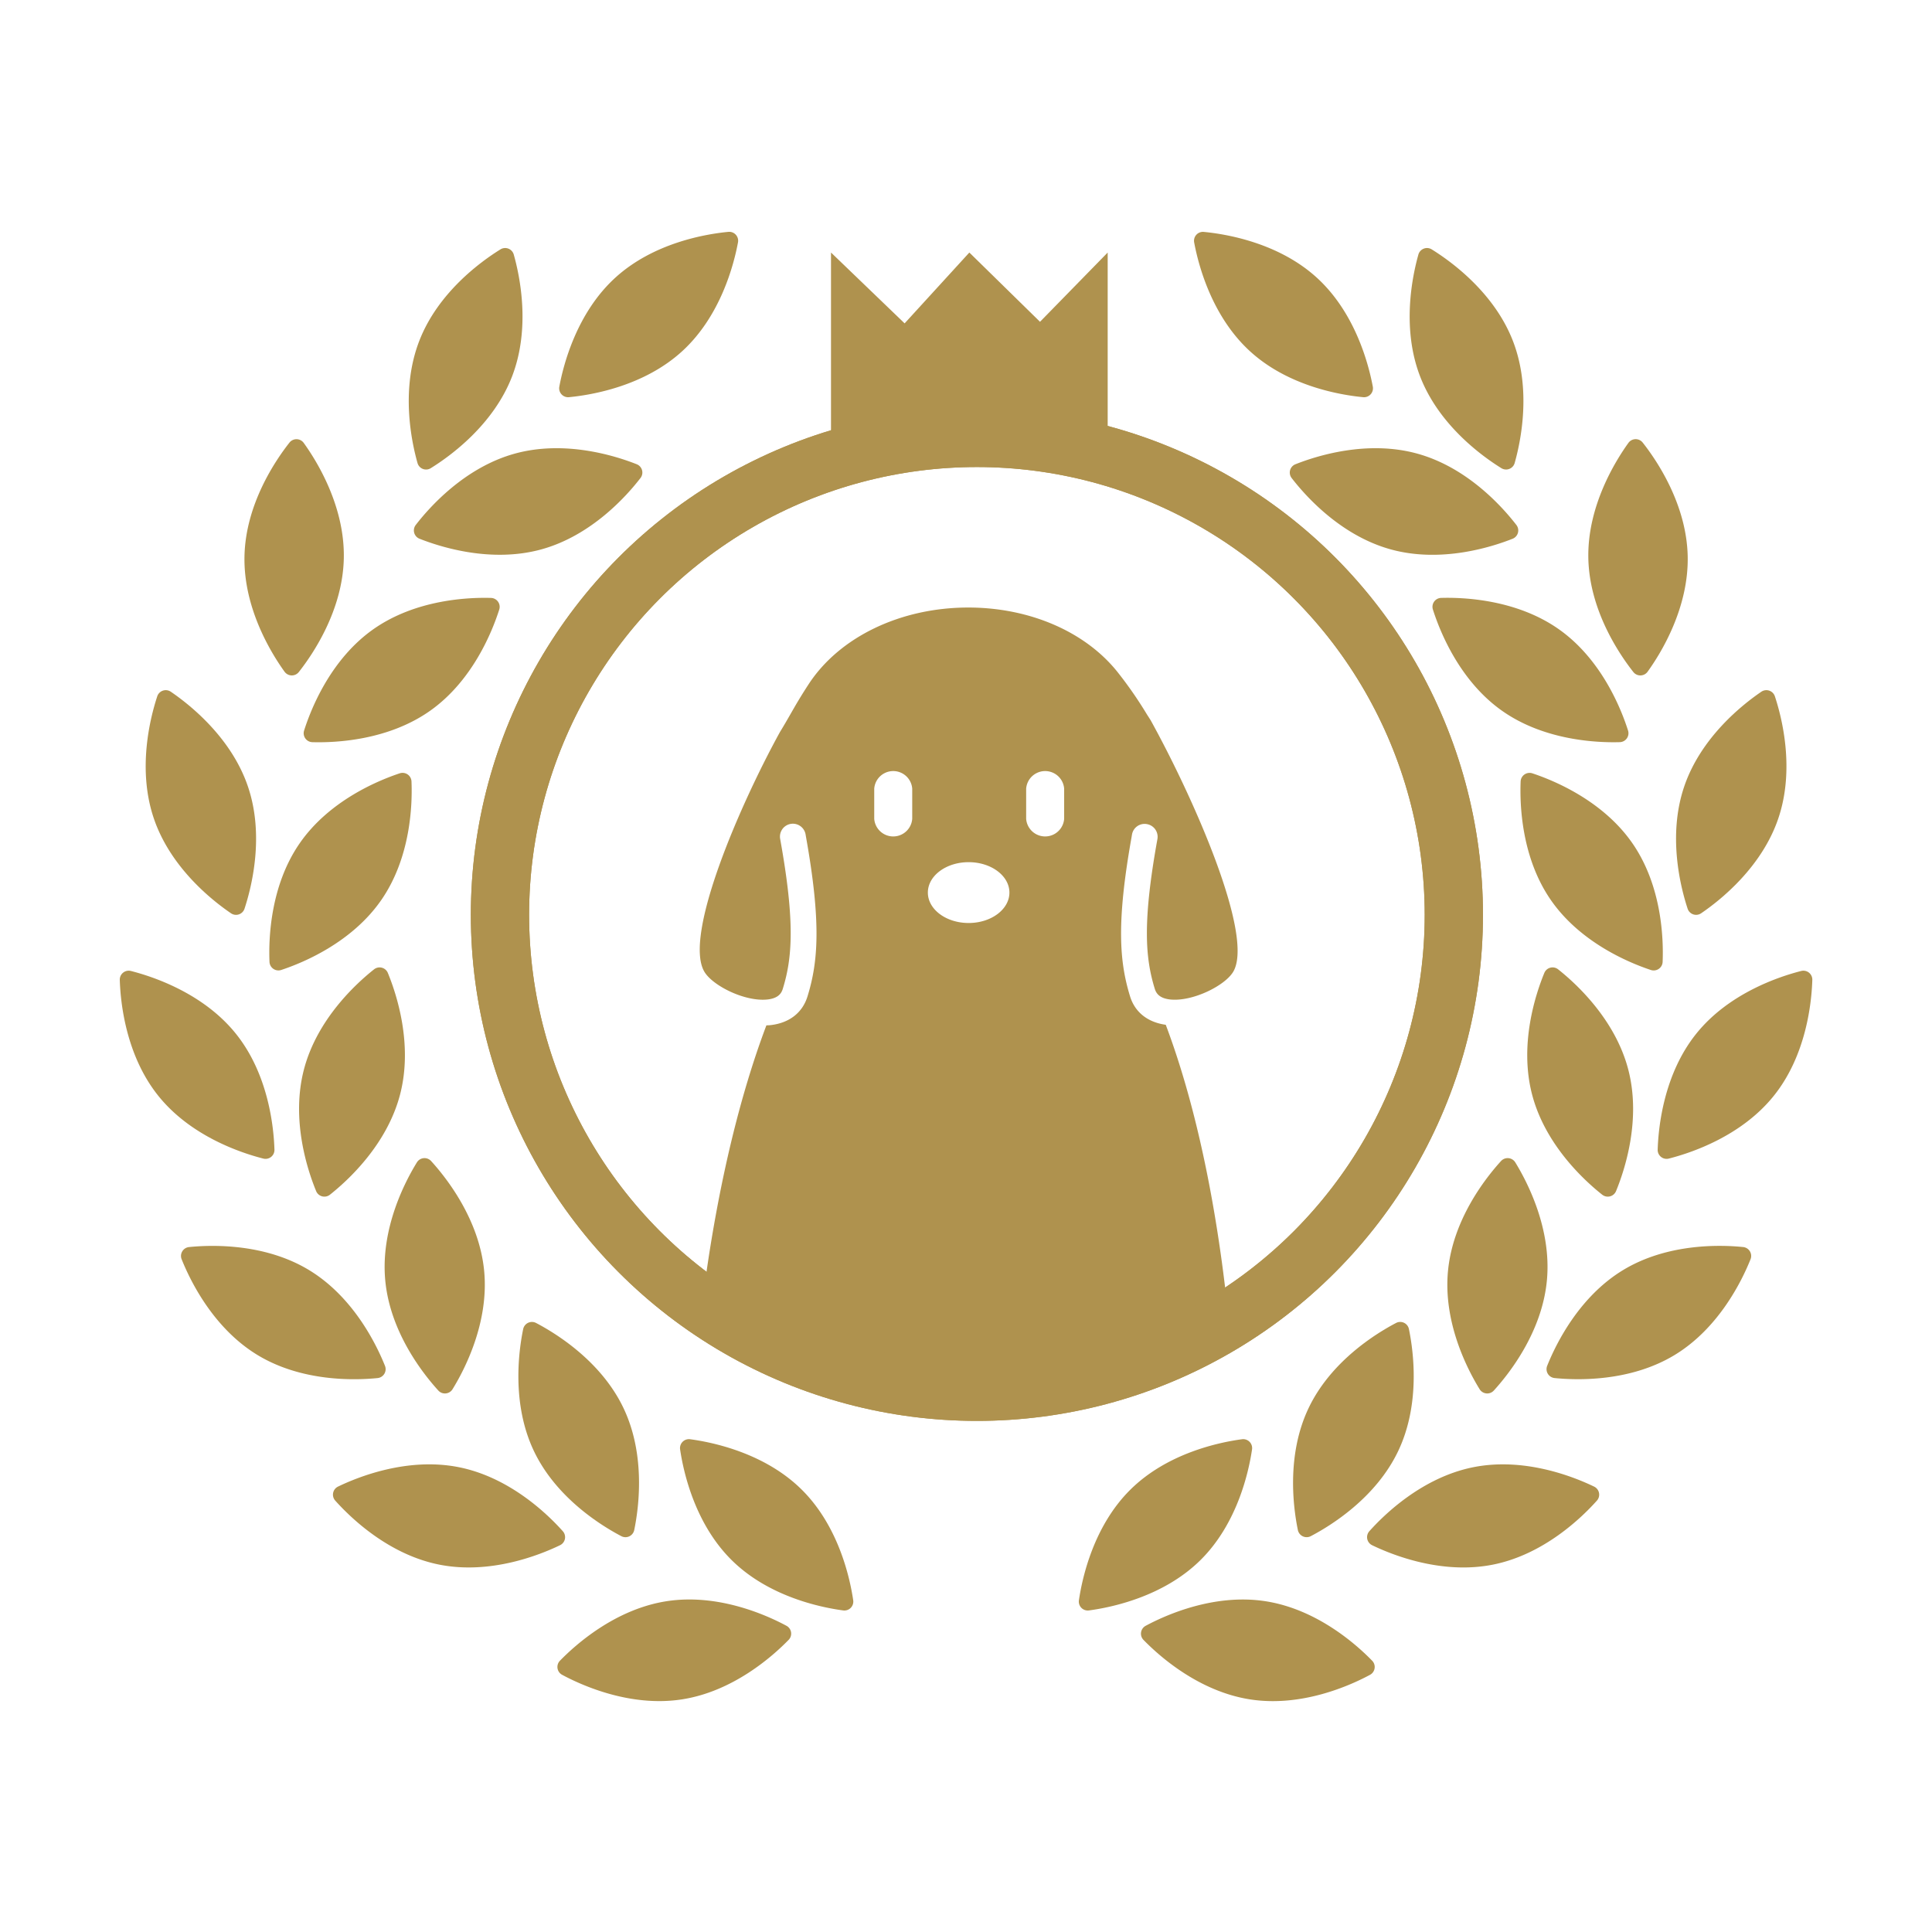 <svg xmlns="http://www.w3.org/2000/svg" xmlns:xlink="http://www.w3.org/1999/xlink" width="500" height="500" viewBox="0 0 500 500">
  <rect x="0" y="0" width="500" height="500" fill="#333333" stroke="none"/>
  <defs>
    <clipPath id="clip-path">
      <circle id="楕円形_1" data-name="楕円形 1" cx="123.429" cy="123.429" r="123.429"/>
    </clipPath>
    <clipPath id="clip-dummy">
      <rect width="500" height="500"/>
    </clipPath>
  </defs>
  <g id="dummy" clip-path="url(#clip-dummy)">
    <rect width="500" height="500" fill="#fff"/>
    <rect id="長方形_1" data-name="長方形 1" width="500" height="500" fill="#fff"/>
    <g id="デザイン" transform="translate(31.012 60.007)">
      <g id="グループ_9" data-name="グループ 9" transform="translate(-0.012 -0.007)">
        <g id="グループ_2" data-name="グループ 2" transform="translate(98.393 53.33)">
          <g id="グループ_1" data-name="グループ 1" clip-path="url(#clip-path)">
            <path id="パス_1" data-name="パス 1" d="M341.719,250.694c-2.721-8.862-3.589-18.915.408-41.264.039-.214.058-.382.1-.6a3.3,3.3,0,0,1,3.887-2.688,3.336,3.336,0,0,1,2.688,3.887c-3.88,21.461-3.142,30.718-.693,38.692.35,1.134,1.121,2.475,3.984,2.8,5.8.622,14.284-3.6,16.369-7.242,5.39-9.386-10.28-44.878-21.416-65.037l-.959-1.5a105.477,105.477,0,0,0-7.553-10.9c-8.331-10.494-22.789-16.758-38.679-16.758-17.516,0-33.354,7.618-41.335,19.874-2.157,3.31-3.284,5.286-4.5,7.4-.829,1.451-1.691,2.96-2.922,4.981-10.384,18.889-24.972,52.555-19.576,61.941,2.092,3.647,10.526,7.877,16.376,7.242,2.857-.324,3.621-1.658,3.964-2.792,2.455-7.968,3.194-17.225-.68-38.705a3.341,3.341,0,1,1,6.575-1.185c.039.207.058.382.1.589,3.99,22.368,3.122,32.415.4,41.264-1.309,4.269-4.722,6.918-9.613,7.469-.337.039-.687.039-1.036.058-14.141,37.422-19.7,87.088-19.7,118.065v2.313H369.451v-2.313c0-31.016-4.379-80.772-18.488-118.214C346.286,257.418,342.989,254.833,341.719,250.694Zm-56.37-45.921a4.931,4.931,0,0,1-9.833,0V196.96a4.931,4.931,0,0,1,9.833,0Zm14.6,26.954c-5.824,0-10.552-3.524-10.552-7.871s4.722-7.871,10.552-7.871,10.552,3.524,10.552,7.871S305.773,231.727,299.95,231.727Zm24.719-26.954a4.931,4.931,0,0,1-9.833,0V196.96a4.931,4.931,0,0,1,9.833,0Z" transform="translate(-178.659 -106.186)" fill="#af924e"/>
          </g>
        </g>
        <g id="グループ_8" data-name="グループ 8">
          <g id="グループ_5" data-name="グループ 5">
            <g id="グループ_4" data-name="グループ 4">
              <g id="グループ_3" data-name="グループ 3">
                <path id="パス_2" data-name="パス 2" d="M121.14,63.433c5.027-3.116,16.136-11.135,21-23.657s2.079-25.937.473-31.625a2.315,2.315,0,0,0-3.446-1.341c-5.027,3.116-16.136,11.135-20.995,23.657s-2.079,25.937-.473,31.625A2.3,2.3,0,0,0,121.14,63.433Z" transform="translate(-40.651 -2.272)" fill="#af924e"/>
                <path id="パス_3" data-name="パス 3" d="M117.967,106.3a2.31,2.31,0,0,0,.978,3.563c5.5,2.177,18.559,6.316,31.508,2.76s22.063-13.791,25.678-18.475a2.31,2.31,0,0,0-.978-3.563c-5.493-2.177-18.559-6.316-31.508-2.76S121.575,101.622,117.967,106.3Z" transform="translate(-41.372 -30.439)" fill="#af924e"/>
                <path id="パス_4" data-name="パス 4" d="M178.068,42.783c5.888-.57,19.4-2.837,29.306-11.906S220.725,8.548,221.807,2.731A2.308,2.308,0,0,0,219.313,0c-5.888.564-19.4,2.837-29.306,11.906S176.65,34.239,175.568,40.056A2.312,2.312,0,0,0,178.068,42.783Z" transform="translate(-61.816 0.007)" fill="#af924e"/>
                <path id="パス_5" data-name="パス 5" d="M63.865,143.088c3.66-4.645,11.356-15.981,11.641-29.409S68.594,88.6,65.135,83.8a2.315,2.315,0,0,0-3.7-.078C57.776,88.364,50.081,99.7,49.8,113.128s6.912,25.082,10.371,29.882A2.315,2.315,0,0,0,63.865,143.088Z" transform="translate(-17.528 -29.171)" fill="#af924e"/>
                <path id="パス_6" data-name="パス 6" d="M75.707,183.569c5.908.168,19.6-.408,30.549-8.182s16.02-20.5,17.814-26.138a2.309,2.309,0,0,0-2.138-3.012c-5.914-.168-19.6.408-30.556,8.181s-16.02,20.5-17.808,26.138A2.311,2.311,0,0,0,75.707,183.569Z" transform="translate(-25.866 -51.495)" fill="#af924e"/>
                <path id="パス_7" data-name="パス 7" d="M32.414,240.843a2.309,2.309,0,0,0,3.5-1.192c1.846-5.616,5.2-18.9.881-31.618S21.712,186.824,16.828,183.5a2.317,2.317,0,0,0-3.5,1.192c-1.846,5.616-5.2,18.9-.881,31.618S27.523,237.513,32.414,240.843Z" transform="translate(-3.631 -64.485)" fill="#af924e"/>
                <path id="パス_8" data-name="パス 8" d="M88.729,249.013c7.631-11.051,8.039-24.745,7.793-30.653a2.316,2.316,0,0,0-3.045-2.105c-5.61,1.866-18.28,7.087-25.911,18.138s-8.039,24.745-7.793,30.653a2.309,2.309,0,0,0,3.045,2.1C68.434,265.292,81.1,260.064,88.729,249.013Z" transform="translate(-21.028 -76.122)" fill="#af924e"/>
                <path id="パス_9" data-name="パス 9" d="M40.016,341.489c-.188-5.908-1.574-19.544-9.989-30.012S8.6,296.708,2.872,295.25a2.309,2.309,0,0,0-2.883,2.313c.181,5.914,1.574,19.544,9.982,30.012S31.394,342.344,37.127,343.8A2.309,2.309,0,0,0,40.016,341.489Z" transform="translate(0.012 -103.962)" fill="#af924e"/>
                <path id="パス_10" data-name="パス 10" d="M79.606,352.686c4.638-3.673,14.75-12.91,18.144-25.911s-.907-26-3.155-31.476a2.311,2.311,0,0,0-3.576-.933c-4.638,3.673-14.75,12.91-18.144,25.911s.907,26,3.155,31.476A2.312,2.312,0,0,0,79.606,352.686Z" transform="translate(-25.217 -103.499)" fill="#af924e"/>
                <path id="パス_11" data-name="パス 11" d="M75.318,439.332a2.312,2.312,0,0,0,1.917-3.161c-2.2-5.493-8.162-17.821-19.647-24.784s-25.179-6.556-31.061-5.96a2.312,2.312,0,0,0-1.917,3.161c2.2,5.493,8.162,17.82,19.647,24.784S69.436,439.921,75.318,439.332Z" transform="translate(-8.601 -142.688)" fill="#af924e"/>
                <path id="パス_12" data-name="パス 12" d="M119.695,430.207a2.312,2.312,0,0,0,3.679-.343c3.1-5.033,9.445-17.179,8.188-30.549s-9.749-24.123-13.733-28.5a2.312,2.312,0,0,0-3.679.343c-3.1,5.033-9.445,17.179-8.188,30.556S115.711,425.835,119.695,430.207Z" transform="translate(-37.256 -130.337)" fill="#af924e"/>
                <path id="パス_13" data-name="パス 13" d="M144.638,509.7c-3.939-4.411-13.765-13.96-26.941-16.57s-25.9,2.455-31.23,5.027a2.312,2.312,0,0,0-.719,3.628c3.945,4.411,13.765,13.96,26.941,16.57s25.9-2.455,31.23-5.027A2.309,2.309,0,0,0,144.638,509.7Z" transform="translate(-29.986 -173.428)" fill="#af924e"/>
                <path id="パス_14" data-name="パス 14" d="M163.818,435.775a2.315,2.315,0,0,0-3.343,1.581c-1.192,5.791-3,19.375,2.753,31.508s17.412,19.336,22.646,22.083a2.313,2.313,0,0,0,3.343-1.587c1.192-5.791,3-19.375-2.753-31.508S169.059,438.522,163.818,435.775Z" transform="translate(-56.078 -153.389)" fill="#af924e"/>
                <path id="パス_15" data-name="パス 15" d="M234.1,553.192c-5.208-2.8-17.71-8.408-30.983-6.361s-23.5,11.168-27.628,15.4a2.31,2.31,0,0,0,.564,3.654c5.208,2.8,17.71,8.408,30.983,6.361s23.5-11.168,27.628-15.4A2.307,2.307,0,0,0,234.1,553.192Z" transform="translate(-61.571 -192.444)" fill="#af924e"/>
                <path id="パス_16" data-name="パス 16" d="M226.434,482.358a2.31,2.31,0,0,0-2.6,2.63c.862,5.849,3.809,19.233,13.364,28.671s22.97,12.211,28.833,13a2.31,2.31,0,0,0,2.6-2.63c-.862-5.85-3.809-19.233-13.364-28.671S232.3,483.142,226.434,482.358Z" transform="translate(-78.822 -169.882)" fill="#af924e"/>
                <path id="パス_17" data-name="パス 17" d="M539.047,63.433a2.31,2.31,0,0,0,3.446-1.341c1.607-5.694,4.392-19.11-.473-31.625s-15.974-20.541-21-23.657a2.315,2.315,0,0,0-3.446,1.341c-1.6,5.694-4.386,19.11.479,31.625S534.02,60.318,539.047,63.433Z" transform="translate(-181.496 -2.272)" fill="#af924e"/>
                <path id="パス_18" data-name="パス 18" d="M467.9,94.155c3.615,4.683,12.722,14.912,25.678,18.475s26.015-.583,31.508-2.76a2.312,2.312,0,0,0,.978-3.563c-3.615-4.683-12.722-14.912-25.678-18.475s-26.015.577-31.508,2.76A2.311,2.311,0,0,0,467.9,94.155Z" transform="translate(-164.623 -30.441)" fill="#af924e"/>
                <path id="パス_19" data-name="パス 19" d="M472.936,42.787a2.308,2.308,0,0,0,2.494-2.727C474.348,34.249,470.9,20.983,461,11.914S437.58.577,431.692.014A2.308,2.308,0,0,0,429.2,2.741c1.082,5.811,4.528,19.071,14.433,28.146S467.048,42.223,472.936,42.787Z" transform="translate(-151.149 0.004)" fill="#af924e"/>
                <path id="パス_20" data-name="パス 20" d="M602.035,143c3.459-4.8,10.656-16.454,10.371-29.882s-7.981-24.765-11.641-29.409a2.315,2.315,0,0,0-3.7.078c-3.453,4.8-10.656,16.454-10.371,29.882s7.981,24.765,11.641,29.409A2.307,2.307,0,0,0,602.035,143Z" transform="translate(-206.633 -29.167)" fill="#af924e"/>
                <path id="パス_21" data-name="パス 21" d="M526.676,146.228a2.306,2.306,0,0,0-2.138,3.012c1.794,5.636,6.854,18.365,17.808,26.138s24.642,8.35,30.556,8.182a2.308,2.308,0,0,0,2.138-3.012c-1.794-5.636-6.854-18.365-17.807-26.138S532.584,146.059,526.676,146.228Z" transform="translate(-184.704 -51.491)" fill="#af924e"/>
                <path id="パス_22" data-name="パス 22" d="M624.733,239.652a2.312,2.312,0,0,0,3.5,1.192c4.891-3.33,15.644-11.816,19.965-24.532s.972-26-.881-31.618a2.319,2.319,0,0,0-3.5-1.192c-4.891,3.33-15.644,11.816-19.965,24.532S622.886,234.036,624.733,239.652Z" transform="translate(-218.979 -64.487)" fill="#af924e"/>
                <path id="パス_23" data-name="パス 23" d="M596.373,265.056c.24-5.908-.162-19.6-7.793-30.653s-20.3-16.279-25.911-18.138a2.316,2.316,0,0,0-3.045,2.105c-.24,5.908.162,19.6,7.8,30.653s20.3,16.279,25.911,18.138A2.314,2.314,0,0,0,596.373,265.056Z" transform="translate(-197.085 -76.125)" fill="#af924e"/>
                <path id="パス_24" data-name="パス 24" d="M651.543,295.251c-5.733,1.458-18.74,5.752-27.155,16.227s-9.8,24.1-9.989,30.012a2.311,2.311,0,0,0,2.883,2.313c5.733-1.458,18.74-5.752,27.155-16.227s9.8-24.1,9.982-30.012A2.307,2.307,0,0,0,651.543,295.251Z" transform="translate(-216.394 -103.963)" fill="#af924e"/>
                <path id="パス_25" data-name="パス 25" d="M581.691,352.686a2.316,2.316,0,0,0,3.582-.933c2.248-5.474,6.549-18.475,3.155-31.476s-13.506-22.238-18.144-25.911a2.309,2.309,0,0,0-3.576.933c-2.248,5.467-6.556,18.475-3.161,31.476S577.053,349.013,581.691,352.686Z" transform="translate(-198.04 -103.499)" fill="#af924e"/>
                <path id="パス_26" data-name="パス 26" d="M620.868,405.417c-5.882-.6-19.576-1-31.061,5.96s-17.458,19.3-19.647,24.784a2.313,2.313,0,0,0,1.917,3.161c5.882.589,19.576,1,31.061-5.96s17.458-19.3,19.654-24.784A2.316,2.316,0,0,0,620.868,405.417Z" transform="translate(-200.753 -142.684)" fill="#af924e"/>
                <path id="パス_27" data-name="パス 27" d="M544.265,370.81c-3.984,4.372-12.476,15.119-13.733,28.5s5.085,25.516,8.188,30.549a2.308,2.308,0,0,0,3.679.343c3.984-4.373,12.476-15.119,13.733-28.5s-5.092-25.516-8.188-30.556A2.319,2.319,0,0,0,544.265,370.81Z" transform="translate(-186.797 -130.335)" fill="#af924e"/>
                <path id="パス_28" data-name="パス 28" d="M557.059,498.16c-5.331-2.572-18.054-7.644-31.23-5.027s-23,12.165-26.941,16.57a2.313,2.313,0,0,0,.719,3.628c5.325,2.572,18.054,7.637,31.23,5.027s23-12.159,26.941-16.57A2.315,2.315,0,0,0,557.059,498.16Z" transform="translate(-175.501 -173.428)" fill="#af924e"/>
                <path id="パス_29" data-name="パス 29" d="M495.382,435.774c-5.241,2.747-16.894,9.943-22.653,22.076s-3.945,25.717-2.753,31.508a2.316,2.316,0,0,0,3.343,1.587c5.241-2.747,16.894-9.943,22.646-22.083s3.945-25.717,2.753-31.508A2.3,2.3,0,0,0,495.382,435.774Z" transform="translate(-165.089 -153.388)" fill="#af924e"/>
                <path id="パス_30" data-name="パス 30" d="M440.169,546.841c-13.273-2.047-25.775,3.563-30.983,6.361a2.311,2.311,0,0,0-.564,3.654c4.126,4.236,14.355,13.351,27.628,15.4s25.775-3.563,30.983-6.361a2.311,2.311,0,0,0,.564-3.654C463.677,558,453.448,548.888,440.169,546.841Z" transform="translate(-143.684 -192.447)" fill="#af924e"/>
                <path id="パス_31" data-name="パス 31" d="M427.967,484.988a2.31,2.31,0,0,0-2.6-2.63c-5.862.784-19.278,3.563-28.839,13s-12.5,22.821-13.364,28.671a2.31,2.31,0,0,0,2.6,2.63c5.862-.784,19.278-3.563,28.833-13S427.105,490.838,427.967,484.988Z" transform="translate(-134.941 -169.882)" fill="#af924e"/>
              </g>
            </g>
          </g>
          <g id="グループ_6" data-name="グループ 6" transform="translate(98.393 53.33)">
            <circle id="楕円形_2" data-name="楕円形 2" cx="123.429" cy="123.429" r="123.429" fill="none" stroke="#af924e" stroke-linejoin="round" stroke-width="15.078"/>
          </g>
          <g id="グループ_7" data-name="グループ 7" transform="translate(98.393 53.33)">
            <circle id="楕円形_3" data-name="楕円形 3" cx="123.429" cy="123.429" r="123.429" fill="none" stroke="#af924e" stroke-linejoin="round" stroke-width="15.078"/>
          </g>
          <path id="パス_32" data-name="パス 32" d="M284.13,8.26v55h71.606v-55L338.22,26.184,319.933,8.26,303.181,26.592Z" transform="translate(-100.068 -2.905)" fill="#af924e"/>
        </g>
      </g>
    </g>
  </g>
</svg>
